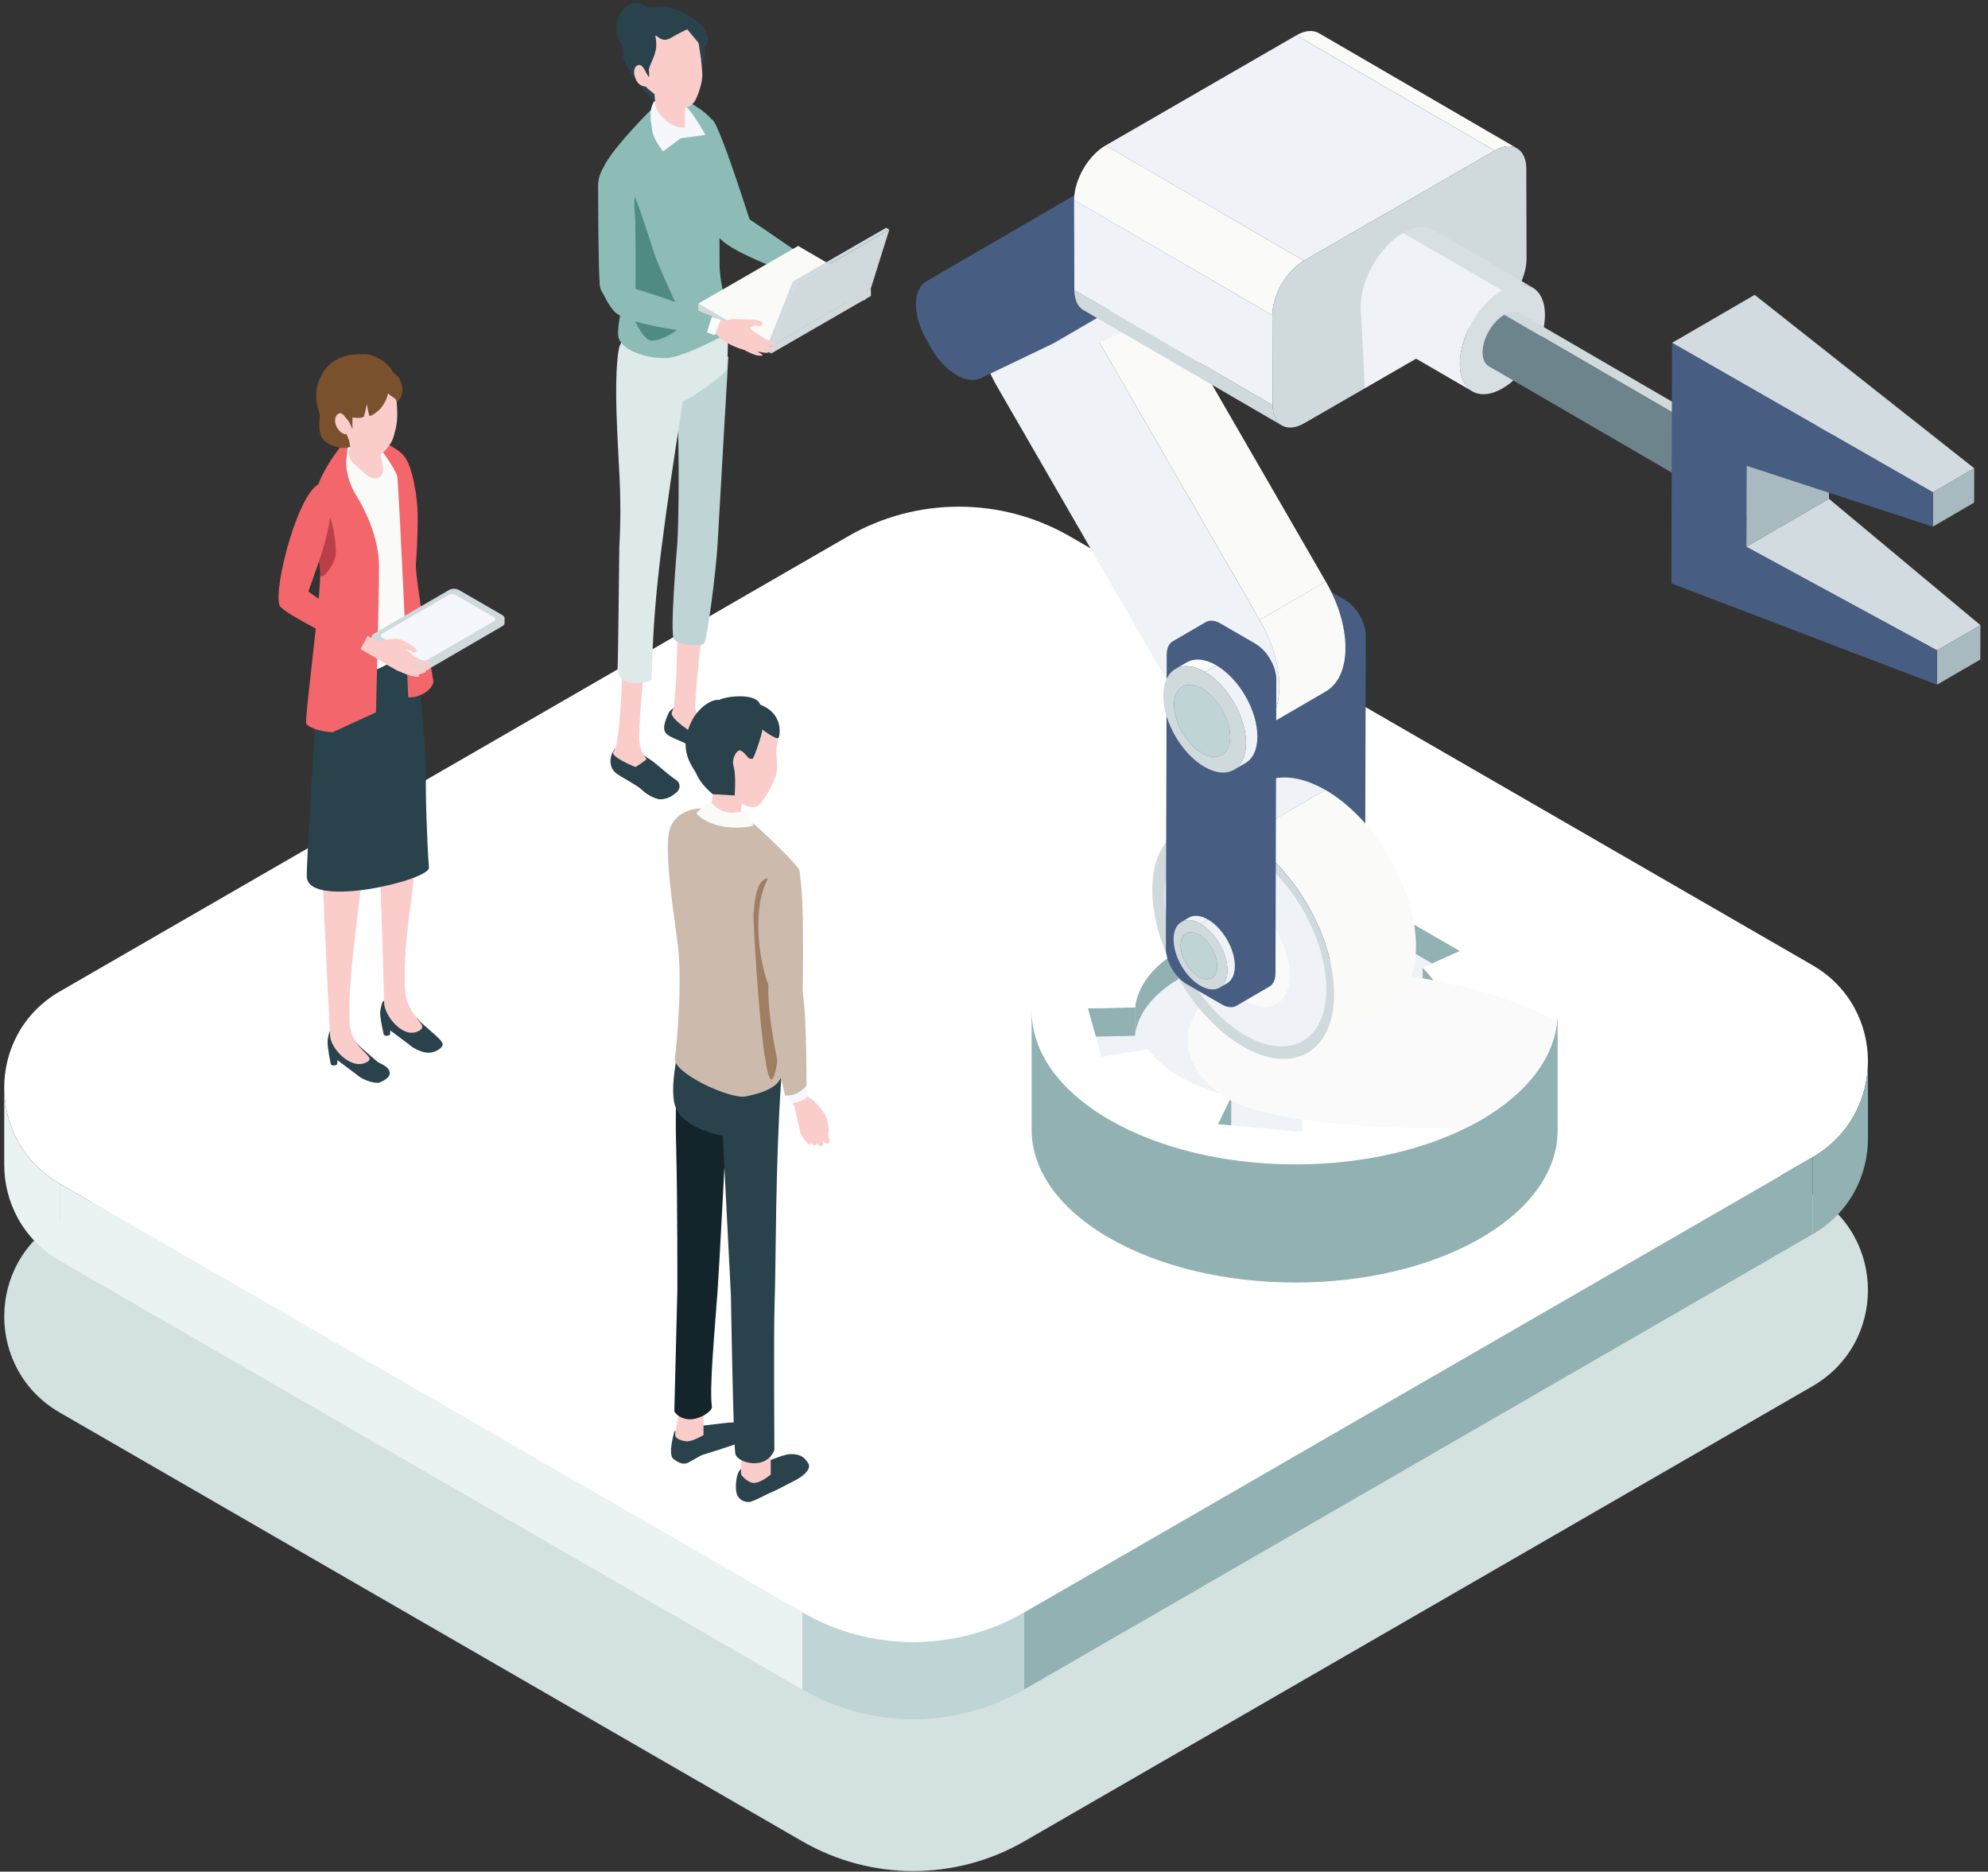 <svg width="239" height="225" viewBox="0 0 239 225" fill="none" xmlns="http://www.w3.org/2000/svg">
<rect x="0" y="0" width="239" height="225" fill="#333333" stroke="none"/>
<g style="mix-blend-mode:multiply">
<path d="M123.134 221.358L217.9 166.642C226.789 161.506 226.789 148.681 217.9 143.545L128.616 91.993C120.367 87.232 110.198 87.232 101.942 91.993L7.176 146.709C-1.713 151.845 -1.713 164.67 7.176 169.806L96.46 221.358C104.709 226.118 114.878 226.118 123.134 221.358Z" fill="#D3E1E1"/>
</g>
<path d="M123.133 193.845L217.9 139.129C226.789 133.993 226.789 121.168 217.9 116.032L128.615 64.48C120.367 59.719 110.198 59.719 101.942 64.48L7.175 119.196C-1.713 124.332 -1.713 137.157 7.175 142.293L96.46 193.845C104.708 198.606 114.877 198.606 123.133 193.845Z" fill="white"/>
<path d="M96.461 193.845L7.176 142.293V151.55L96.461 203.102V193.845Z" fill="#EBF2F2"/>
<path d="M123.132 193.845L217.899 139.129V148.386L123.132 203.101V193.845Z" fill="#91B1B3"/>
<path d="M7.175 151.55C2.731 148.982 0.509 144.501 0.509 140.013V130.697C0.494 135.2 2.716 139.718 7.175 142.294V151.55Z" fill="#EBF2F2"/>
<path d="M217.903 148.386C222.347 145.818 224.569 141.337 224.569 136.848V127.533C224.584 132.036 222.362 136.554 217.903 139.129V148.386Z" fill="#91B1B3"/>
<path d="M123.133 203.101V193.845C114.885 198.605 104.716 198.605 96.46 193.845V203.101C104.709 207.862 114.878 207.862 123.133 203.101Z" fill="#BFD4D5"/>
<path d="M95.656 30.906L94.824 32.289C94.824 32.289 97.495 33.753 97.584 33.819C98.445 33.554 98.687 32.914 98.702 32.171L95.656 30.898V30.906Z" fill="#FACDCB"/>
<path d="M98.519 32.172C98.519 32.172 99.542 31.973 100.396 32.231C101.176 32.466 101.882 33.055 101.926 33.106C101.985 33.165 102.323 33.32 102.449 33.629C102.529 33.835 102.397 34.269 102.316 34.401C102.125 34.718 101.669 34.835 101.499 34.997C101.301 35.189 101.286 35.373 101.036 35.314C100.042 35.078 97.349 34.718 96.643 32.871C95.87 32.466 98.527 32.179 98.527 32.179L98.519 32.172Z" fill="#FACDCB"/>
<path d="M100.662 32.319C100.78 32.216 104.179 34.835 104.143 35.122C104.135 35.196 104.106 35.27 103.885 35.306C103.657 35.343 101.825 33.599 101.759 33.423C101.692 33.246 100.669 32.319 100.669 32.319H100.662Z" fill="#FACDCB"/>
<path d="M101.304 33.386C101.421 33.283 104.122 35.601 104.085 35.88C104.078 35.954 104.07 36.057 103.842 36.101C103.614 36.138 101.635 34.468 101.569 34.291C101.502 34.114 101.304 33.386 101.304 33.386Z" fill="#FACDCB"/>
<path d="M100.561 33.606C100.678 33.504 103.195 35.888 103.165 36.167C103.158 36.241 103.187 36.351 102.959 36.395C102.731 36.432 100.899 34.688 100.833 34.512C100.767 34.335 100.568 33.606 100.568 33.606H100.561Z" fill="#FACDCB"/>
<path d="M100.33 34.386C100.418 34.313 102.456 36.057 102.434 36.27C102.434 36.322 102.309 36.462 102.14 36.491C101.97 36.52 100.587 35.203 100.536 35.071C100.484 34.938 100.337 34.386 100.337 34.386H100.33Z" fill="#FACDCB"/>
<path d="M98.523 33.209C98.876 32.717 100.569 32.032 100.694 32.26C100.789 32.429 101.194 32.643 101.253 32.827C101.356 33.143 100.48 34.254 100.156 34.276C99.737 34.306 98.332 33.489 98.53 33.209H98.523Z" fill="#FACDCB"/>
<path d="M98.618 32.164C99.346 31.936 100.715 31.841 101.178 32.142C101.178 32.142 100.457 33.518 100.097 33.621C99.736 33.724 98.993 33.724 98.669 33.371C98.353 33.033 98.198 31.959 98.618 32.164Z" fill="#FACDCB"/>
<path d="M99.688 32.084C99.931 31.833 100.939 31.767 101.13 31.745C101.373 31.716 102.293 31.48 102.352 31.495C102.565 31.561 102.411 32.069 102.263 32.179C102.087 32.319 101.491 32.282 101.491 32.282C101.491 32.282 101.557 32.194 100.829 32.687C100.1 33.18 99.688 32.084 99.688 32.084Z" fill="#FACDCB"/>
<path d="M90.702 28.227C90.702 28.227 86.677 15.335 85.677 14.438C84.683 13.532 84.536 19.971 84.86 21.943C85.551 26.122 85.75 28.521 87.067 28.97C89.002 29.632 90.702 28.227 90.702 28.227Z" fill="#8CBCB5"/>
<path d="M96.703 31.089L95.444 33.009L96.555 33.465L97.534 31.626L96.703 31.089Z" fill="white"/>
<path d="M86.864 24.342C86.864 24.342 84.907 26.785 86.562 28.668C88.218 30.552 95.694 33.098 95.797 33.179L97.033 31.104C97.033 31.104 87.041 24.15 86.864 24.349V24.342Z" fill="#8CBCB5"/>
<path d="M84.843 87.27C84.401 87.049 83.783 86.534 83.511 85.923C83.371 85.614 83.584 84.782 82.135 84.871C80.685 84.959 80.428 85.577 80.317 85.872C80.214 86.166 79.537 87.417 80.008 88.079C80.479 88.734 81.906 88.947 83.385 89.933C84.644 90.779 85.056 91.353 85.843 91.53C86.631 91.707 87.918 91.214 88.139 90.404C88.36 89.602 87.764 89.05 87.322 88.741C86.881 88.432 85.284 87.49 84.843 87.27Z" fill="#2A424B"/>
<path d="M84.742 74.223L81.571 73.752C81.387 74.429 81.468 84.437 80.791 85.562C80.35 86.291 83.204 88.064 83.204 88.064L84.625 87.225C84.625 87.225 83.889 86.357 83.594 85.216C83.433 84.584 84.433 74.922 84.742 74.223Z" fill="#FACDCB"/>
<path d="M86.273 65.342C86.442 62.09 87.568 42.826 87.568 42.826L81.086 45.74C81.836 51.001 81.564 63.429 81.439 65.129C81.306 66.829 80.534 76.115 81.019 76.829C81.505 77.542 84.301 77.844 84.662 77.321C85.022 76.799 86.104 68.595 86.273 65.342Z" fill="#BFD4D5"/>
<path d="M81.333 95.253C81.826 94.848 81.819 94.127 81.311 93.789C80.045 92.942 78.721 91.574 77.728 91.029C77.132 90.698 75.608 89.109 74.806 89.396C74.004 89.683 73.416 90.536 73.394 91.397C73.371 92.258 73.732 92.685 74.137 93.001C74.534 93.318 76.609 94.421 77.065 94.863C77.919 95.695 79.001 96.121 79.435 96.092C80.332 96.033 80.84 95.665 81.333 95.26V95.253Z" fill="#2A424B"/>
<path d="M77.766 76.629L74.91 76.46C74.91 76.46 74.785 89.293 73.77 90.345C73.203 90.934 76.397 92.214 76.397 92.214C76.397 92.214 77.802 91.331 77.721 91.236C77.14 90.558 76.904 89.705 76.838 88.888C76.728 87.424 77.758 76.637 77.758 76.637L77.766 76.629Z" fill="#FACDCB"/>
<path d="M74.514 41.531C74.33 41.928 73.963 44.194 74.11 49.382C74.286 55.607 74.823 59.22 74.455 65.747C74.455 65.747 74.308 79.772 74.249 80.213C74.183 80.654 74.419 81.736 75.611 82.016C76.803 82.288 78.112 81.913 78.296 81.736C78.48 81.552 78.186 76.593 79.496 66.137C80.968 54.408 83.241 41.715 83.072 41.303C81.718 37.955 76.391 37.477 74.514 41.538V41.531Z" fill="#DEE9E9"/>
<path d="M87.311 38.772C87.708 40.015 87.377 44.261 87.377 44.261C87.649 44.908 80.453 49.941 78.709 49.47C77.605 49.169 74.323 47.69 74.235 47.41C73.948 46.505 74.89 40.685 75.096 39.839C75.523 38.139 80.629 36.851 82.653 36.571C83.609 36.439 86.921 37.535 87.318 38.779L87.311 38.772Z" fill="#DEE9E9"/>
<path d="M72.496 20.361C72.841 18.779 77.293 14.107 78.625 12.856C78.625 12.856 78.433 13.239 78.235 13.776C78.706 13.18 79.206 12.672 79.729 12.341C80.56 11.819 81.325 11.819 81.995 12.091C81.929 11.907 81.885 11.789 81.885 11.789C81.885 11.789 84.703 13.04 85.895 14.777C87.087 16.513 86.792 21.605 86.601 23.408C86.41 25.21 86.528 29.265 86.505 31.803C86.483 34.423 88.11 39.721 88.11 39.721C88.11 39.721 82.414 42.958 80.089 43.039C77.69 43.128 74.622 42.09 74.335 40.457C74.048 38.823 75.807 32.539 75.807 32.539C73.813 28.382 72.15 21.929 72.496 20.347V20.361Z" fill="#8CBCB5"/>
<path d="M78.88 31.104C79.778 33.327 82.339 38.875 82.339 38.875C82.339 38.875 80.588 40.677 78.549 40.95C77.056 41.148 75.768 37.212 74.811 35.129C73.855 33.047 74.031 28.448 74.031 28.448C74.031 28.448 74.421 22.503 74.605 21.774C75.29 19.008 78.439 30.023 78.88 31.112V31.104Z" fill="#508B82"/>
<path d="M82.335 12.775C82.961 12.893 84.808 16.219 84.808 16.219L81.533 16.66C81.533 16.66 79.23 14.335 79.318 13.504C79.385 12.922 81.71 12.657 82.335 12.775Z" fill="#F6F6FD"/>
<path d="M79.094 11.723C80.403 10.847 81.257 11.789 81.257 11.789C81.073 11.796 78.328 15.041 78.328 15.041C78.328 15.041 77.784 12.598 79.101 11.723H79.094Z" fill="#F6F6FD"/>
<path d="M77.799 0.833C78.549 1.326 79.852 3.474 79.646 5.123C79.528 6.109 78.689 8.515 78.189 8.478C77.291 8.404 75.312 6.292 74.569 5.115C73.826 3.93 73.943 2.187 74.996 1.068C76.048 -0.05 77.034 0.34 77.791 0.833H77.799Z" fill="#2A424B"/>
<path d="M80.266 11.046C79.744 11.914 79.228 12.459 78.78 12.223C77.97 11.796 75.925 9.258 76.278 8.095C76.447 7.543 81.134 9.604 80.266 11.053V11.046Z" fill="#2A424B"/>
<path d="M84.487 4.379C84.222 3.202 77.578 3.157 77.578 3.157C77.578 3.157 77.637 9.574 78.078 9.949C79.006 10.736 81.78 11.068 83.266 9.927C84.061 9.53 85.179 7.433 84.487 4.379Z" fill="#2A424B"/>
<path d="M82.557 11.671C82.557 12.311 82.329 13.106 82.351 13.651C82.365 13.996 82.321 15.336 82.321 15.336C80.997 15.505 79.893 14.637 78.877 13.327L78.642 10.957C78.642 10.957 82.557 11.377 82.557 11.664V11.671Z" fill="#FACDCB"/>
<path d="M82.209 12.981C82.761 12.9 83.018 12.731 83.386 12.355C83.761 11.987 84.453 10.008 84.438 9.059C84.438 8.522 84.269 7.057 84.269 7.057C84.269 7.057 84.122 6.035 84.056 5.586C83.541 1.907 80.016 1.119 77.117 2.863C73.431 5.085 76.021 7.72 77.61 10.354C77.831 10.722 78.662 11.252 79.104 11.649C79.545 12.046 81.745 13.047 82.194 12.981H82.209Z" fill="#FACDCB"/>
<path d="M76.043 1.981C77.742 0.59 78.073 1.009 79.184 0.833C80.98 0.546 84.438 2.466 84.961 4.019C85.483 5.571 84.446 5.726 84.446 5.726L82.628 3.526C82.628 3.526 81.745 3.908 80.649 4.556C79.516 5.226 79.059 4.188 78.772 4.298C78.772 4.298 79.023 5.196 78.817 6.101C78.596 7.102 77.919 8.139 78.015 8.529C78.015 8.529 78.331 10.155 77.043 9.81C76.094 9.56 74.931 7.514 74.85 6.491C74.644 4.092 75.167 2.694 76.043 1.981Z" fill="#2A424B"/>
<path d="M77.793 8.941C78.169 9.626 78.772 9.986 78.242 10.28C77.712 10.568 76.903 10.406 76.528 9.721C76.153 9.037 76.086 8.169 76.616 7.874C77.146 7.587 77.418 8.257 77.793 8.934V8.941Z" fill="#FACDCB"/>
<path d="M78.732 12.392C78.68 13.121 80.284 15.556 82.573 15.387L82.801 15.88L79.725 18.198C79.725 18.198 78.673 16.925 78.46 15.887C78.246 14.85 77.996 12.687 78.732 12.392Z" fill="#F6F6FD"/>
<path d="M92.703 42.502L83.961 37.425L83.946 36.498L92.695 41.582L92.703 42.502Z" fill="#D0D9DC"/>
<path d="M92.695 41.582L83.946 36.498L95.955 29.566L104.696 34.651L92.695 41.582Z" fill="#FAFBF9"/>
<path d="M104.694 34.651L104.708 35.571L92.7 42.502L92.692 41.582L104.694 34.651Z" fill="#D0D9DC"/>
<path d="M104.7 34.652L92.707 41.583L95.701 34.056L106.915 27.595L104.7 34.652Z" fill="#D0D9DC"/>
<path d="M106.531 27.381L106.914 27.595L95.7 34.055L95.317 33.842L106.531 27.381Z" fill="#D0D9DC"/>
<path d="M92.324 41.37L92.706 41.583L95.701 34.056L95.319 33.842L92.324 41.37Z" fill="#D0D9DC"/>
<path d="M76.393 34.967C76.393 34.967 76.459 26.204 76.29 25.247C76.121 24.291 76.901 17.815 75.415 18.044C73.928 18.272 71.868 20.001 71.897 22.451C71.927 24.894 71.912 31.715 72.103 34.202C72.287 36.689 76.327 36.888 76.393 34.967Z" fill="#8CBCB5"/>
<path d="M86.326 40.331L85.451 39.882L85.995 38.455L87.025 38.587C87.746 38.352 88.674 38.286 89.189 38.558C90.02 39.007 90.572 39.986 90.572 39.986C90.572 39.986 91.058 39.868 90.896 41.045C90.8 41.737 90.432 41.928 89.711 42.068C89.203 42.163 86.473 40.949 86.326 40.331Z" fill="#FACDCB"/>
<path d="M84.426 39.765L85.214 38.073L86.626 38.448L85.92 40.288L84.426 39.765Z" fill="white"/>
<path d="M73.789 37.374C72.302 35.549 72.082 33.879 72.082 33.879C72.082 33.879 73.884 34.048 76.143 34.666C80.146 35.77 85.547 38.014 85.613 38.007L84.922 40.126C84.922 40.126 75.275 39.191 73.789 37.374Z" fill="#8CBCB5"/>
<path d="M90.883 42.694C90.258 42.51 89.507 42.098 89.066 41.847C88.676 41.627 88.19 41.458 88.323 41.156C88.455 40.847 88.823 41.112 89.89 41.502C90.199 41.649 90.523 41.914 90.883 42.164C91.163 42.348 91.516 42.532 91.604 42.598C91.796 42.753 91.582 42.826 90.883 42.694Z" fill="#FACDCB"/>
<path d="M90.868 42.223C90.243 42.039 89.948 41.745 89.507 41.495C89.117 41.274 89.043 41.222 88.683 40.994C88.322 40.553 88.543 40.398 89.61 40.788C89.816 40.935 90.706 41.443 91.147 41.679C91.722 41.988 92.413 42.186 92.413 42.275C92.413 42.554 91.56 42.356 90.868 42.223Z" fill="#FACDCB"/>
<path d="M91.893 42.091C91.268 41.907 90.701 41.576 90.26 41.326C89.87 41.105 89.796 41.053 89.436 40.825C89.075 40.384 89.296 40.17 90.363 40.56C90.569 40.708 91.238 41.12 91.687 41.355C92.254 41.664 93.195 41.819 93.195 41.914C93.195 42.194 92.585 42.223 91.893 42.091Z" fill="#FACDCB"/>
<path d="M92.018 41.377C91.392 41.193 90.826 40.861 90.384 40.611C89.994 40.391 89.921 40.339 89.56 40.111C89.339 39.846 88.626 38.919 89.067 38.904C89.354 38.897 89.876 39.471 90.296 39.625C90.495 39.765 91.576 40.493 92.003 40.729C92.592 41.045 93.313 41.112 93.313 41.207C93.313 41.487 92.702 41.516 92.01 41.384L92.018 41.377Z" fill="#FACDCB"/>
<path d="M88.49 39.162C89.446 39.751 90.719 39.162 90.719 39.162C90.719 39.162 91.035 39.162 91.308 39.228C91.58 39.302 91.727 38.846 91.617 38.757C91.47 38.64 91.168 38.441 90.624 38.419C90.079 38.397 88.482 38.36 88.004 38.397C87.724 38.419 87.849 38.632 88.49 39.169V39.162Z" fill="#FACDCB"/>
<path d="M175.326 111.934C186.179 118.203 186.179 128.365 175.326 134.627C164.473 140.896 146.872 140.896 136.018 134.627C125.165 128.357 125.165 118.196 136.018 111.934C146.872 105.665 164.473 105.665 175.326 111.934Z" fill="#EFF2F6"/>
<path d="M148.758 108.358L148.75 111.772L139.67 114.451L139.678 111.037L148.758 108.358Z" fill="#91B1B3"/>
<path d="M150.664 111.346L150.656 114.76L148.758 111.772L148.765 108.358L150.664 111.346Z" fill="#91B1B3"/>
<path d="M164.832 112.685V116.099C160.542 114.554 155.414 114.105 150.653 114.76V111.346C155.428 110.691 160.557 111.14 164.832 112.685Z" fill="#91B1B3"/>
<path d="M168.262 110.146L168.255 113.553L164.826 116.099L164.834 112.685L168.262 110.146Z" fill="#91B1B3"/>
<path d="M175.513 114.325L175.498 117.74L168.257 113.553L168.265 110.146L175.513 114.325Z" fill="#91B1B3"/>
<path d="M142.778 113.693V117.107C142.447 117.276 142.123 117.445 141.814 117.622C138.51 119.542 136.73 122 136.443 124.517V121.102C136.737 118.593 138.518 116.128 141.822 114.208C142.138 114.024 142.455 113.862 142.778 113.693Z" fill="#91B1B3"/>
<path d="M136.46 121.11L136.446 124.517L130.772 124.635L130.78 121.22L136.46 121.11Z" fill="#91B1B3"/>
<path d="M173.663 121.89V125.304C173.663 123.384 172.787 121.463 171.036 119.771V116.357C172.795 118.056 173.67 119.977 173.663 121.89Z" fill="#91B1B3"/>
<path d="M178.657 125.613L178.642 129.027L173.116 127.858L173.131 124.451L178.657 125.613Z" fill="#91B1B3"/>
<path d="M148.024 131.823L148.016 135.237L146.39 138.556L146.405 135.149L148.024 131.823Z" fill="#91B1B3"/>
<path d="M187.26 121.507V135.959C187.238 140.616 184.177 145.259 178.062 148.814C165.759 155.966 145.745 155.966 133.354 148.814C127.121 145.215 124.009 140.491 124.023 135.775V121.323C124.023 126.04 127.129 130.764 133.361 134.362C145.752 141.514 165.767 141.514 178.07 134.362C184.184 130.808 187.238 126.165 187.253 121.507H187.26Z" fill="#91B1B3"/>
<path d="M177.925 108.726C165.548 101.581 145.534 101.574 133.231 108.726C120.928 115.871 120.994 127.467 133.378 134.619C145.181 141.433 163.929 141.75 176.306 135.569C176.917 135.267 177.505 134.951 178.079 134.619C183.752 131.323 186.791 127.077 187.211 122.765C187.704 117.718 184.599 112.582 177.925 108.726ZM174.054 130.881L169.088 128.954C168.823 129.138 168.543 129.299 168.256 129.469C165.041 131.338 160.92 132.375 156.696 132.589L156.586 134.597L156.505 136.069L146.417 135.142L147.844 132.213L148.036 131.816C147.572 131.706 147.123 131.588 146.674 131.455C144.967 130.955 143.356 130.293 141.921 129.469C140.207 128.475 138.904 127.342 137.999 126.135L132.422 127.055L130.795 121.213L136.469 121.102C136.748 118.586 138.529 116.128 141.833 114.208C142.149 114.024 142.473 113.862 142.789 113.693L139.691 111.029L148.772 108.351L150.67 111.338C155.431 110.676 160.567 111.132 164.842 112.677L168.271 110.131L175.511 114.311L171.052 116.334C171.553 116.82 171.979 117.328 172.34 117.843C173.797 119.947 174.062 122.258 173.135 124.436L178.668 125.606L174.062 130.874L174.054 130.881Z" fill="white"/>
<g style="mix-blend-mode:multiply">
<path d="M187.189 122.758C186.769 127.07 183.73 131.315 178.057 134.612C177.483 134.943 176.887 135.267 176.284 135.561C169.654 135.774 162.303 135.429 156.571 134.59C152.73 134.023 149.61 133.251 147.918 132.272C147.881 132.257 147.859 132.235 147.822 132.213C147.403 131.978 147.013 131.72 146.652 131.455C141.089 127.474 141.509 121.632 147.918 117.931C154.658 114.046 164.599 116.386 172.318 117.85C172.465 117.879 172.612 117.909 172.752 117.931C178.44 118.998 183.451 120.756 187.189 122.75V122.758Z" fill="#F9FAF9"/>
</g>
<path d="M161.735 72.141L157.482 69.683C156.798 69.286 156.172 69.249 155.723 69.514L151.75 71.824C151.301 72.082 151.029 72.634 151.021 73.414L150.918 108.74C150.918 110.315 152.015 112.221 153.383 113.015L157.637 115.473C158.328 115.871 158.954 115.907 159.402 115.642L163.376 113.332C163.817 113.074 164.097 112.522 164.097 111.742L164.2 76.416C164.2 74.849 163.096 72.935 161.735 72.148V72.141Z" fill="#475D82"/>
<path d="M141.723 99.918L151.561 94.2C153.548 93.045 156.3 93.207 159.339 94.966L149.501 100.683C146.462 98.931 143.71 98.77 141.723 99.918Z" fill="#EFF2F6"/>
<path d="M167.047 120.837L157.209 126.555C159.174 125.414 160.388 122.993 160.395 119.542C160.417 112.603 155.539 104.164 149.505 100.676L159.343 94.959C165.377 98.446 170.255 106.886 170.233 113.825C170.226 117.269 169.004 119.697 167.047 120.837Z" fill="#FAFBF9"/>
<path d="M149.494 100.683C155.527 104.171 160.406 112.611 160.384 119.55C160.362 126.488 155.454 129.284 149.42 125.797C143.386 122.309 138.508 113.869 138.53 106.93C138.552 99.992 143.46 97.195 149.494 100.683Z" fill="#D0D9DC"/>
<path d="M149.762 102.118C155.134 105.223 159.475 112.736 159.46 118.909C159.446 125.083 155.075 127.57 149.703 124.472C144.332 121.367 139.991 113.854 140.005 107.681C140.02 101.507 144.391 99.02 149.762 102.118Z" fill="#EFF2F6"/>
<path d="M149.727 107.968C152.692 109.675 155.083 113.825 155.076 117.232C155.069 120.639 152.655 122.007 149.697 120.3C146.732 118.593 144.34 114.443 144.348 111.036C144.355 107.629 146.769 106.261 149.727 107.968Z" fill="#F9FAF9"/>
<path d="M119.963 33.326L127.91 28.705C129.506 27.793 131.596 28.08 133.679 29.286L125.732 33.907C123.649 32.701 121.56 32.414 119.963 33.326Z" fill="#FAFBF9"/>
<path d="M151.438 74.524L159.385 69.903C162.556 75.4 162.541 81.323 159.348 83.148L151.401 87.769C154.594 85.952 154.609 80.021 151.438 74.524Z" fill="#FAFBF9"/>
<path d="M131.482 39.977L139.429 35.356L146.36 47.358L159.384 69.911L151.437 74.524L131.482 39.977Z" fill="#FAFBF9"/>
<path d="M125.739 33.907L133.686 29.286C135.768 30.493 137.85 32.612 139.44 35.357L131.493 39.978C129.911 37.226 127.829 35.114 125.739 33.907Z" fill="#FAFBF9"/>
<path d="M125.734 33.907C127.817 35.114 129.899 37.233 131.488 39.978L151.436 74.525C154.608 80.021 154.593 85.945 151.4 87.77C149.803 88.682 147.713 88.388 145.631 87.188C143.548 85.989 141.459 83.862 139.877 81.118L119.929 46.564C116.757 41.074 116.772 35.144 119.965 33.326C121.562 32.414 123.652 32.701 125.734 33.907Z" fill="#EFF2F6"/>
<path d="M150.976 77.409L146.723 74.951C146.039 74.554 145.413 74.517 144.965 74.782L140.991 77.093C140.542 77.35 140.27 77.902 140.263 78.682L140.16 114.009C140.16 115.584 141.256 117.489 142.625 118.284L146.878 120.742C147.569 121.139 148.195 121.176 148.644 120.911L152.617 118.6C153.059 118.343 153.338 117.791 153.338 117.011L153.441 81.692C153.441 80.124 152.337 78.211 150.976 77.424V77.409Z" fill="#475D82"/>
<path d="M141.319 80.418L142.68 79.624C143.585 79.101 144.836 79.175 146.219 79.969L144.858 80.764C143.475 79.969 142.224 79.889 141.319 80.418Z" fill="#FAFBF9"/>
<path d="M144.534 82.788C146.395 83.862 147.904 86.467 147.896 88.608C147.896 90.749 146.373 91.61 144.512 90.536C142.65 89.462 141.142 86.857 141.149 84.715C141.149 82.574 142.672 81.713 144.534 82.788Z" fill="#BFD4D5"/>
<path d="M149.714 91.743L148.353 92.537C149.243 92.022 149.795 90.919 149.802 89.351C149.81 86.195 147.595 82.354 144.85 80.772L146.211 79.977C148.956 81.559 151.178 85.4 151.163 88.557C151.163 90.124 150.604 91.228 149.714 91.743Z" fill="#EFF2F6"/>
<path d="M144.53 82.788L144.846 80.771C147.591 82.353 149.813 86.194 149.798 89.351C149.791 92.508 147.562 93.781 144.81 92.191C142.065 90.609 139.843 86.768 139.857 83.612C139.865 80.455 142.094 79.182 144.846 80.771L144.53 82.788C142.668 81.713 141.153 82.574 141.145 84.715C141.145 86.857 142.646 89.462 144.508 90.536C146.37 91.61 147.885 90.749 147.893 88.608C147.893 86.467 146.392 83.862 144.53 82.788Z" fill="#D0D9DC"/>
<path d="M142.033 110.83L142.923 110.315C143.512 109.969 144.328 110.02 145.226 110.543L144.336 111.058C143.438 110.536 142.621 110.491 142.033 110.83Z" fill="#EFF2F6"/>
<path d="M144.14 112.375C145.354 113.074 146.332 114.774 146.332 116.164C146.332 117.555 145.339 118.122 144.132 117.423C142.918 116.723 141.939 115.024 141.939 113.633C141.939 112.242 142.933 111.676 144.14 112.375Z" fill="#BFD4D5"/>
<path d="M147.514 118.21L146.623 118.725C147.205 118.387 147.565 117.666 147.565 116.65C147.565 114.597 146.123 112.095 144.335 111.058L145.225 110.543C147.013 111.573 148.463 114.075 148.456 116.135C148.456 117.158 148.095 117.872 147.514 118.21Z" fill="#EFF2F6"/>
<path d="M144.136 112.375L144.342 111.058C146.13 112.088 147.58 114.59 147.572 116.65C147.572 118.703 146.116 119.534 144.32 118.504C142.532 117.474 141.083 114.972 141.09 112.912C141.09 110.859 142.547 110.027 144.342 111.058L144.136 112.375C142.922 111.676 141.936 112.235 141.936 113.633C141.936 115.024 142.915 116.723 144.129 117.422C145.343 118.121 146.329 117.562 146.329 116.164C146.329 114.773 145.35 113.074 144.136 112.375Z" fill="#D0D9DC"/>
<g style="mix-blend-mode:multiply">
<path d="M142.295 36.813L132.244 41.111L120.014 46.585L117.785 42.626L138.336 33.259L142.295 36.813Z" fill="#EFF2F6"/>
</g>
<path d="M145.86 23.444L145.249 22.325C144.411 20.78 143.255 19.581 142.1 18.911C141.063 18.315 140.018 18.138 139.193 18.536L130.57 22.671C130.518 22.693 130.474 22.723 130.423 22.745L111.357 33.826C111.402 33.797 111.453 33.775 111.505 33.752C109.761 34.591 109.643 37.645 111.24 40.566L111.85 41.685C112.689 43.23 113.844 44.422 115 45.092C116.037 45.695 117.082 45.864 117.906 45.467L126.53 41.331C126.611 41.295 126.685 41.243 126.758 41.199C126.729 41.221 126.707 41.243 126.677 41.258L145.742 30.176C147.346 29.242 147.42 26.284 145.867 23.436L145.86 23.444Z" fill="#475D82"/>
<path d="M158.55 3.982L182.39 17.837C181.699 17.44 180.742 17.492 179.69 18.102L155.849 4.247C156.901 3.636 157.858 3.585 158.55 3.982Z" fill="#FAFBF9"/>
<path d="M154.103 51.141L130.263 37.285C129.579 36.888 129.159 36.049 129.159 34.849L153 48.705C153 49.904 153.426 50.743 154.103 51.141Z" fill="#D0D9DC"/>
<path d="M153 48.705L129.159 34.857L129.13 24.04L152.971 37.895L153 48.705Z" fill="#EFF2F6"/>
<path d="M156.755 31.34L132.915 17.491L155.85 4.247L179.691 18.102L156.755 31.34Z" fill="#EFF2F6"/>
<path d="M152.971 37.896L129.13 24.041C129.13 21.627 130.815 18.698 132.912 17.484L156.753 31.34C154.656 32.554 152.963 35.483 152.971 37.896Z" fill="#FAFBF9"/>
<path d="M179.69 18.102C181.787 16.895 183.487 17.867 183.494 20.273L183.524 31.082C183.524 33.496 181.838 36.424 179.741 37.638L163.987 46.733L156.806 50.876C154.709 52.09 153.002 51.118 152.994 48.705L152.965 37.896C152.965 35.482 154.65 32.554 156.747 31.34L179.682 18.102H179.69Z" fill="#D0D9DC"/>
<g style="mix-blend-mode:multiply">
<path d="M170.59 42.885L164.078 46.645L163.592 36.947L170.59 34.268V42.885Z" fill="#EFF2F6"/>
</g>
<path d="M172.326 27.638L184.246 34.562C183.312 34.018 182.024 34.099 180.604 34.915L168.684 27.991C170.104 27.167 171.391 27.093 172.326 27.638Z" fill="#D7DFE2"/>
<path d="M177.002 47.042L165.082 40.118C164.162 39.581 163.596 38.447 163.588 36.836C163.581 33.584 165.862 29.632 168.688 27.999L180.608 34.923C177.782 36.556 175.494 40.508 175.509 43.76C175.509 45.372 176.083 46.512 177.002 47.042Z" fill="#EFF2F6"/>
<path d="M180.602 34.923C183.428 33.289 185.731 34.599 185.738 37.852C185.746 41.096 183.465 45.055 180.639 46.689C177.813 48.322 175.51 47.013 175.503 43.76C175.496 40.508 177.777 36.556 180.602 34.923Z" fill="#D7DFE2"/>
<path d="M182.716 37.652L218.477 58.432C217.999 58.152 217.337 58.196 216.608 58.616L180.847 37.836C181.576 37.417 182.238 37.373 182.716 37.652Z" fill="#D0D9DC"/>
<path d="M214.762 64.819L179.002 44.039C178.531 43.767 178.236 43.185 178.236 42.361C178.236 40.698 179.399 38.675 180.849 37.843L216.609 58.623C215.16 59.462 213.99 61.478 213.997 63.141C213.997 63.965 214.292 64.546 214.762 64.819Z" fill="#6D848C"/>
<path d="M209.976 55.997L209.961 60.868L209.946 65.739L219.88 59.963L219.895 55.092L219.909 50.221L209.976 55.997Z" fill="#A8B9BF"/>
<path d="M232.381 59.184L232.366 63.312L237.333 60.42L237.348 56.292L232.381 59.184Z" fill="#A8B9BF"/>
<path d="M210.948 35.446L201.015 41.215L232.375 59.183L237.342 56.292L210.948 35.446Z" fill="#D1DBE0"/>
<path d="M238.09 75.151C238.09 76.181 238.075 79.286 238.075 79.286L232.858 82.317L232.873 78.182C232.873 78.182 235.397 76.718 238.09 75.151Z" fill="#A8B9BF"/>
<path d="M238.091 75.151L232.867 78.182L209.946 65.74L219.88 59.963L238.091 75.151Z" fill="#D1DBE0"/>
<path d="M209.949 65.74L209.978 55.997L232.362 63.311L232.377 59.183L201.016 41.215L200.935 70.132L232.862 82.318L232.87 78.182L209.949 65.74Z" fill="#475D82"/>
<path d="M90.9 175.898C91.525 176.141 93.953 174.831 95.005 174.809C96.058 174.78 96.69 175.081 97.191 175.95C97.514 176.509 96.808 177.318 95.668 177.922C94.255 178.672 93.107 179.253 92.732 179.401C92.055 179.665 90.531 180.563 90.002 180.563C89.472 180.563 88.795 180.306 88.567 179.562C88.346 178.819 88.501 177.2 88.964 176.715C89.428 176.229 90.892 175.898 90.892 175.898H90.9Z" fill="#2A424B"/>
<path d="M82.884 171.358C83.362 171.608 86.379 171.137 87.527 171.027C88.505 170.931 89.204 171.086 89.543 171.571C89.881 172.057 89.808 173.014 89.204 173.308C88.424 173.683 84.333 174.941 84.333 174.941C84.333 174.941 83.568 175.361 82.825 175.788C82.082 176.214 81.397 175.707 80.971 175.398C80.235 174.86 81.081 172.079 81.081 172.079L82.891 171.358H82.884Z" fill="#2A424B"/>
<path d="M92.651 177.267C92.651 177.267 91.489 178.267 90.65 178.267C89.818 178.267 89.09 177.259 89.09 177.259V173.632H92.659V177.259L92.651 177.267Z" fill="#FACDCB"/>
<path d="M84.569 172.521C84.569 172.521 83.274 173.308 82.545 173.264C81.817 173.22 81.191 172.889 81.162 172.514C81.132 172.146 81.647 170.468 81.618 169.092L84.576 169.048V172.528L84.569 172.521Z" fill="#FACDCB"/>
<path d="M87.279 136.568C87.279 136.568 81.296 129.026 81.26 132.573C81.23 136.119 81.252 136.502 81.304 138.621C81.451 144.037 81.436 154.978 81.436 154.978L81.068 169.643C81.326 170.232 82.275 170.703 83.165 170.615C84.416 170.497 85.653 169.584 85.586 169.114C85.27 166.84 85.895 160.357 86.263 155.265C86.477 152.307 87.249 137.282 87.286 136.576L87.279 136.568Z" fill="#13252B"/>
<path d="M93.914 129.939C94.157 126.421 83.576 119.946 82.524 122.544C82.149 123.478 80.213 130.38 81.207 133.073C82.2 135.766 86.895 136.539 86.895 136.539L87.873 155.773C87.873 155.773 88.16 173.713 88.41 174.787C88.668 175.861 92.053 176.825 93.098 174.331C93.098 174.331 93.002 160.004 93.127 156.553C93.296 151.675 93.208 140.115 93.907 129.939H93.914Z" fill="#2A424B"/>
<path d="M81.127 127.216C80.899 129.004 87.786 132.183 89.655 131.808C92.392 131.256 93.79 130.424 94.041 129.041C94.46 126.649 93.768 123.971 93.93 121.197C94.291 114.817 95.049 111.131 95.365 109.188C95.571 107.923 96.668 105.34 95.961 104.376C94.894 102.904 90.729 99.108 90.729 99.108C90.729 99.108 85.711 97.393 85.299 97.268C84.541 97.033 81.62 97.062 80.619 99.387C79.618 101.712 81.164 110.667 81.532 114.03C82.002 118.423 81.392 125.244 81.142 127.216H81.127Z" fill="#CCBBAD"/>
<path d="M83.914 91.301C84.032 91.941 84.4 92.92 84.4 92.92C86.401 94.973 85.607 96.96 84.878 97.806C84.878 97.806 86.048 98.277 87.358 98.409C88.66 98.542 89.006 98.063 89.006 98.063L89.19 96.599C89.19 96.599 90.552 97.46 91.28 96.746C92.008 96.025 93.046 94.016 93.252 93.317C93.708 91.779 93.09 90.749 93.436 89.476C93.848 87.96 92.369 86.437 91.206 85.385C90.044 84.333 87.483 84.583 86.026 85.172C84.761 85.687 83.914 86.82 83.686 87.74C83.458 88.66 83.635 89.756 83.922 91.294L83.914 91.301Z" fill="#FACDCB"/>
<path d="M89.312 90.653C88.929 90.52 88.449 90.926 88.67 91.318C88.884 91.709 89.541 91.93 89.888 91.856C89.888 91.856 89.696 90.786 89.32 90.653H89.312Z" fill="#FACDCB"/>
<path d="M83.2 86.591C83.906 85.237 85.385 84.016 86.482 84.141C87.1 83.729 90.882 83.199 91.397 84.708C94.149 85.767 93.781 88.247 93.626 88.666C93.472 89.086 91.647 87.703 91.647 87.703C91.669 88.159 90.492 91.683 90.418 91.19C90.418 91.19 90.139 91.293 90.006 91.131C89.778 90.867 89.138 90.072 88.829 90.226C88.321 90.477 87.997 91.455 88.167 92C88.534 93.206 88.321 95.627 88.321 95.627L85.694 95.473C85.694 95.473 84.267 94.354 83.744 93.074C83.428 92.287 81.301 90.248 83.207 86.591H83.2Z" fill="#2A424B"/>
<path d="M89.753 97.423C88.23 97.813 86.95 98.085 85.338 96.342C85.338 96.342 83.992 97.372 83.72 97.762C84.544 98.895 87.48 100.006 90.578 99.255L89.753 97.423Z" fill="#FAFBF9"/>
<path d="M94.619 112.338C94.619 112.338 95.09 106.628 92.956 105.73C90.823 104.832 90.69 108.798 90.587 109.976C90.513 110.785 91.595 129.791 92.75 129.777C93.906 129.762 94.627 112.345 94.627 112.345L94.619 112.338Z" fill="#9E7F64"/>
<path d="M96.108 105.171C96.755 106.966 96.498 119.593 96.498 119.593C96.498 119.593 93.952 120.792 92.819 119.218C91.678 117.643 90.229 110.52 91.995 106.326C93.761 102.132 95.46 103.375 96.108 105.171Z" fill="#CCBBAD"/>
<path d="M95.79 131.608C96.68 131.586 97.144 131.932 98.439 133.05C98.535 133.131 99.013 133.565 99.271 134.191C99.661 135.133 99.815 136.376 99.374 136.428C99.028 136.472 98.285 134.757 98.152 134.529C97.806 133.919 97.35 134.529 96.769 134.161C96.011 133.683 95.614 132.373 95.783 131.601L95.79 131.608Z" fill="#FACDCB"/>
<path d="M98.739 136.767C98.489 135.95 98.437 134.184 99.114 134.721C99.092 134.78 99.386 135.854 99.695 136.914C99.946 137.797 98.989 137.584 98.746 136.759L98.739 136.767Z" fill="#FACDCB"/>
<path d="M98.838 137.031C99.228 137.73 98.632 137.958 98.412 137.686C98.213 137.436 97.816 136.921 97.727 136.575C97.632 136.229 97.646 135.876 97.999 135.788C98.353 135.699 98.625 136.641 98.846 137.039L98.838 137.031Z" fill="#FACDCB"/>
<path d="M98.118 137.234C98.369 137.773 97.756 137.839 97.55 137.433C97.402 137.145 96.974 136.843 96.959 136.555C96.93 136.075 96.974 135.809 97.446 136.134C97.646 136.363 97.764 136.459 98.118 137.234Z" fill="#FACDCB"/>
<path d="M97.433 136.826C97.661 137.37 97.433 137.789 97.183 137.547C96.947 137.326 96.403 136.568 96.292 136.303C96.101 135.862 96.145 135.685 96.697 135.832C96.697 135.913 97.205 136.288 97.433 136.833V136.826Z" fill="#FACDCB"/>
<path d="M96.398 131.476L95.059 132.109C95.059 132.109 95.508 132.918 95.596 133.441C95.655 133.779 96.141 135.928 96.288 136.296C96.442 136.664 96.818 137.26 97.237 137.245C97.539 137.238 98.297 137.473 99.106 137.031C99.305 136.921 99.422 135.361 99.121 134.228C98.863 133.257 98.127 132.653 98.017 132.536C97.414 131.859 96.744 131.726 96.391 131.491L96.398 131.476Z" fill="#FACDCB"/>
<path d="M94.673 131.248L95.07 132.639C95.88 132.565 96.638 132.278 97.234 131.667L96.645 130.424C95.07 131.248 96.159 130.748 94.673 131.248Z" fill="#F6F6FD"/>
<path d="M96.207 118.187C97.032 119.637 96.958 130.527 96.958 130.527C96.127 131.373 95.567 131.734 94.39 131.697C94.39 131.697 91.16 118.849 92.874 116.605C94.589 114.361 95.376 116.738 96.2 118.187H96.207Z" fill="#CCBBAD"/>
<path d="M45.302 127.571C43.278 125.812 42.955 125.731 41.66 123.649C40.946 123.627 40.114 123.171 39.599 124.09C39.599 124.09 39.452 124.473 39.386 125.128C39.32 125.783 39.776 127.968 39.776 127.968C40.026 128.137 40.276 128.137 40.534 127.946L40.563 127.446L42.852 129.16C43.499 129.764 44.684 130.198 45.53 130.176C45.53 130.176 46.847 129.697 46.855 129.072C46.869 128.108 45.559 127.887 45.294 127.563L45.302 127.571Z" fill="#2A424B"/>
<path d="M43.836 127.799C42.011 128.505 39.656 125.908 39.678 124.399C39.185 115.319 38.766 105.179 38.766 105.179C38.766 105.179 42.085 105.29 43.549 105.312C42.843 111.647 41.886 117.563 42.019 122.685C42.114 126.503 45.845 127.019 43.836 127.799Z" fill="#FACDCB"/>
<path d="M50.296 122.537C48.288 120.786 46.477 119.594 45.955 120.521C45.955 120.521 45.771 121.044 45.705 121.64C45.639 122.228 46.139 124.399 46.139 124.399C46.389 124.568 46.639 124.568 46.897 124.377L46.926 123.876L49.215 125.591C49.627 125.974 50.26 126.29 50.878 126.467C51.547 126.651 52.276 126.533 52.828 126.106C53.048 125.937 53.24 125.731 53.218 125.51C53.166 124.899 50.804 123.273 50.296 122.545V122.537Z" fill="#2A424B"/>
<path d="M50.12 124.038C48.295 124.745 46.146 121.985 46.176 120.469C45.947 111.397 45.844 111.029 45.727 104.973C45.697 103.376 49.178 102.184 49.958 103.884C49.251 110.219 48.538 113.531 48.67 118.652C48.766 122.471 52.128 123.251 50.12 124.031V124.038Z" fill="#FACDCB"/>
<path d="M51.566 104.296C51.346 101.5 51.132 95.121 51.213 93.215C51.316 90.743 50.573 85.047 50.389 80.603C50.264 77.593 47.534 74.944 47.512 74.974C44.782 77.704 39.242 78.138 39.065 78.852C38.807 79.904 37.939 84.731 37.902 86.173C37.836 88.697 36.806 103.936 36.887 105.43C37.093 109.278 51.684 105.819 51.566 104.304V104.296Z" fill="#2A424B"/>
<path d="M50.008 76.939C48.47 78.992 46.064 80.39 43.467 81.097C43.467 81.097 44.033 72.892 44.033 69.096C44.033 65.299 42.746 61.708 42.547 60.442C42.429 59.699 39.994 55.623 40.45 54.629C40.906 53.636 42.12 52.819 42.4 52.731C44.541 52.032 48.507 54.887 48.507 54.887C48.507 54.887 49.633 65.541 49.589 67.793C49.501 72.304 50.008 76.947 50.008 76.947V76.939Z" fill="#FAFBF9"/>
<path d="M47.773 57.359C47.669 56.402 44.851 52.723 44.682 52.532C44.682 52.532 47.088 53.393 48.376 54.592C49.664 55.791 50.186 60.133 50.208 61.612C50.252 64.599 50.046 67.226 50.002 67.763C49.87 69.551 52.114 81.913 52.114 81.913C51.923 83.127 50.208 83.922 49.082 83.826C49.082 83.826 48.015 59.758 47.765 57.359H47.773Z" fill="#F2666C"/>
<path d="M36.828 87.042C37.697 87.932 39.978 88.035 39.978 88.035L45.202 85.629C45.202 85.629 45.563 71.913 45.563 68.109C45.563 64.305 43.554 60.736 42.84 59.581C41.825 57.947 41.479 56.13 41.663 54.982C41.913 53.444 41.729 52.738 41.729 52.738C41.729 52.738 37.991 56.925 37.77 60.28C37.689 61.59 37.785 62.951 37.932 64.217C38.16 66.196 38.521 67.947 38.506 68.941C38.492 70.147 38.3 72.311 38.05 74.731C37.491 80.14 36.63 86.828 36.828 87.042Z" fill="#F2666C"/>
<path d="M38.509 68.948C38.494 70.154 40.231 67.94 40.356 66.674C40.481 65.408 39.995 62.436 39.289 61.28C38.943 60.729 38.583 63.002 37.935 64.224C38.163 66.203 38.524 67.954 38.509 68.948Z" fill="#BC3F48"/>
<path d="M38.488 49.566C38.517 49.221 40.982 47.896 42.203 49.272C43.425 50.648 43.256 53.304 42.785 53.474C42.513 53.569 41.674 54.114 40.283 53.672C38.193 53.003 38.274 51.745 38.48 49.566H38.488Z" fill="#7B502C"/>
<path d="M45.809 54.025L45.757 54.916C45.801 55.092 46.53 56.851 45.559 57.403C44.595 57.954 43.366 56.417 42.718 55.909C42.071 55.401 41.615 54.356 42.137 53.812C41.968 53.15 41.953 52.561 41.843 52.274C42.66 53.245 43.616 53.827 44.874 54.003C45.183 54.047 45.492 54.069 45.801 54.025H45.809Z" fill="#FACDCB"/>
<path d="M47.626 51.281C47.317 52.642 47.207 53.157 46.324 54.129C45.286 55.276 44.006 54.563 43.366 54.29C42.049 53.731 41.659 52.134 41.659 52.134C41.659 52.134 41.835 51.943 41.269 51.921C40.908 51.906 40.695 51.053 40.695 51.053C40.695 51.053 39.753 48.154 39.782 47.315C39.819 46.476 40.356 45.343 41.364 44.673C42.527 43.908 44.705 43.238 45.904 43.952C47.104 44.666 47.207 45.689 47.523 47.042C47.56 47.197 47.965 49.765 47.619 51.288L47.626 51.281Z" fill="#FACDCB"/>
<path d="M39.928 43.562C41.613 42.421 42.827 42.627 43.769 42.569C44.644 42.517 46.587 43.393 47.19 44.666C47.264 44.82 47.875 45.247 47.963 45.416C49.022 47.447 47.705 48.337 47.705 48.337C47.617 47.771 47.117 47.785 46.653 47.285C46.653 47.285 46.351 49.206 44.475 50.022C44.335 50.081 44.107 48.58 44.107 48.58C44.107 48.58 43.783 50.089 43.717 50.125C43.283 50.331 42.371 50.192 42.371 50.192V51.619C42.371 51.619 41.811 49.89 40.995 50.044C40.178 50.199 40.95 52.598 41.002 52.951C41.002 52.951 40.428 53.282 39.744 52.407C39.052 51.531 38.324 49.905 38.074 48.345C37.698 46.012 39.067 44.158 39.935 43.577L39.928 43.562Z" fill="#7B502C"/>
<path d="M40.5 51.355C40.846 52.017 41.486 52.37 41.927 52.142C42.376 51.914 42.141 51.347 41.795 50.685C41.449 50.023 41.133 49.5 40.684 49.736C40.235 49.964 40.154 50.692 40.493 51.355H40.5Z" fill="#FACDCB"/>
<path d="M60.658 74.296C60.658 74.296 60.658 74.333 60.651 74.348C60.68 74.208 60.599 74.061 60.408 73.951L55.176 70.926C54.845 70.735 54.316 70.735 53.984 70.926L44.912 76.202C44.75 76.298 44.669 76.423 44.669 76.548V77.166C44.669 77.291 44.75 77.416 44.919 77.512L50.151 80.536C50.482 80.728 51.012 80.728 51.343 80.536L60.416 75.26C60.577 75.165 60.658 75.04 60.658 74.915V74.296ZM44.779 76.791C44.779 76.791 44.794 76.813 44.809 76.82C44.801 76.813 44.794 76.798 44.779 76.791ZM44.676 76.6C44.676 76.6 44.676 76.629 44.676 76.636C44.676 76.622 44.676 76.607 44.676 76.6ZM44.713 76.695C44.713 76.695 44.72 76.717 44.735 76.732C44.728 76.717 44.721 76.71 44.713 76.695ZM60.416 74.642C60.46 74.62 60.489 74.591 60.526 74.569C60.496 74.598 60.46 74.62 60.416 74.642ZM60.644 74.392C60.644 74.392 60.629 74.429 60.614 74.444C60.622 74.429 60.636 74.407 60.644 74.392ZM60.599 74.481C60.599 74.481 60.57 74.517 60.548 74.532C60.563 74.517 60.585 74.495 60.599 74.481Z" fill="#D0D9DC"/>
<path d="M59.382 74.186L54.775 71.522C54.54 71.39 54.165 71.39 53.937 71.522L45.953 76.165C45.725 76.298 45.725 76.519 45.953 76.651L50.559 79.315C50.794 79.447 51.17 79.447 51.398 79.315L59.382 74.672C59.61 74.539 59.61 74.319 59.382 74.186Z" fill="#F6F6FD"/>
<path d="M46.218 77.513C46.733 76.99 47.418 76.637 48.161 76.873C48.411 76.954 50.413 77.888 50.037 78.367C49.861 78.595 49.368 78.205 49.154 78.146C48.602 77.984 48.05 78.079 47.499 78.197C46.778 78.352 46.564 78.065 46.218 77.513Z" fill="#FACDCB"/>
<path d="M48.435 77.954C48.715 77.859 49.141 78.352 49.362 78.543C49.612 78.756 50.458 79.514 50.613 79.536C50.966 79.595 51.65 79.338 51.797 79.683C51.945 80.022 50.745 80.11 50.444 80.118C50.142 80.118 49.546 79.764 49.024 79.573C48.781 79.485 48.236 79.088 48.067 78.926C47.78 78.661 47.942 78.043 48.398 77.969C48.428 78.028 48.413 78.072 48.435 77.962V77.954Z" fill="#FACDCB"/>
<path d="M47.63 76.799C47.63 76.799 45.871 76.843 45.488 77.137C45.429 77.181 43.833 76.203 43.796 76.254C43.663 76.475 42.707 77.292 42.766 77.535C42.847 77.866 45.113 78.992 45.952 79.573C46.474 79.933 47.365 80.382 47.365 80.382C47.365 80.382 47.909 80.522 48.086 80.235C48.218 80.029 48.38 79.816 48.476 79.588C48.778 78.881 48.476 77.888 47.946 77.373C47.578 77.02 47.637 76.799 47.637 76.799H47.63Z" fill="#FACDCB"/>
<path d="M48.118 80.022C48.714 80.361 50.053 80.964 50.017 80.913C49.98 80.861 51.562 80.596 51.613 80.42C51.679 80.199 51.481 80.14 51.319 80.155C51.032 80.177 50.267 80.317 50.267 80.317C50.267 80.317 50.017 80.177 49.825 80.074C49.362 79.816 48.427 78.845 47.927 79.161C47.677 79.573 47.868 79.882 48.118 80.015V80.022Z" fill="#FACDCB"/>
<path d="M47.912 80.014C48.17 80.412 49.87 81.309 50.039 81.14C50.039 81.14 51.106 80.986 51.209 80.691C51.304 80.404 50.061 80.647 50.061 80.647C50.061 80.647 49.472 80.427 49.222 80.257C48.957 80.081 48.715 79.853 48.391 79.794C48.023 79.735 47.861 79.831 47.905 80.007L47.912 80.014Z" fill="#FACDCB"/>
<path d="M49.401 80.839C49.07 80.684 48.422 80.037 48.054 80.074C47.9 80.088 47.495 80.243 47.392 80.368C47.355 80.419 47.834 80.67 47.915 80.684C48.121 80.729 48.4 80.898 48.599 80.964C48.93 81.075 49.246 81.222 49.592 81.28C49.857 81.325 50.416 81.501 50.387 81.222C50.365 80.942 49.703 80.971 49.401 80.832V80.839Z" fill="#FACDCB"/>
<path d="M36.483 70.684L44.282 76.254C43.797 77.277 43.208 78.249 43.208 78.249C43.208 78.249 34.974 74.224 33.819 73.046L36.483 70.677V70.684Z" fill="#F2666C"/>
<path d="M38.294 58.219C39.037 57.807 39.765 61.435 39.765 61.435C39.522 64.849 37.786 68.948 36.682 72.244L33.82 73.046C32.466 72.436 35.49 59.765 38.286 58.212L38.294 58.219Z" fill="#F2666C"/>
</svg>
